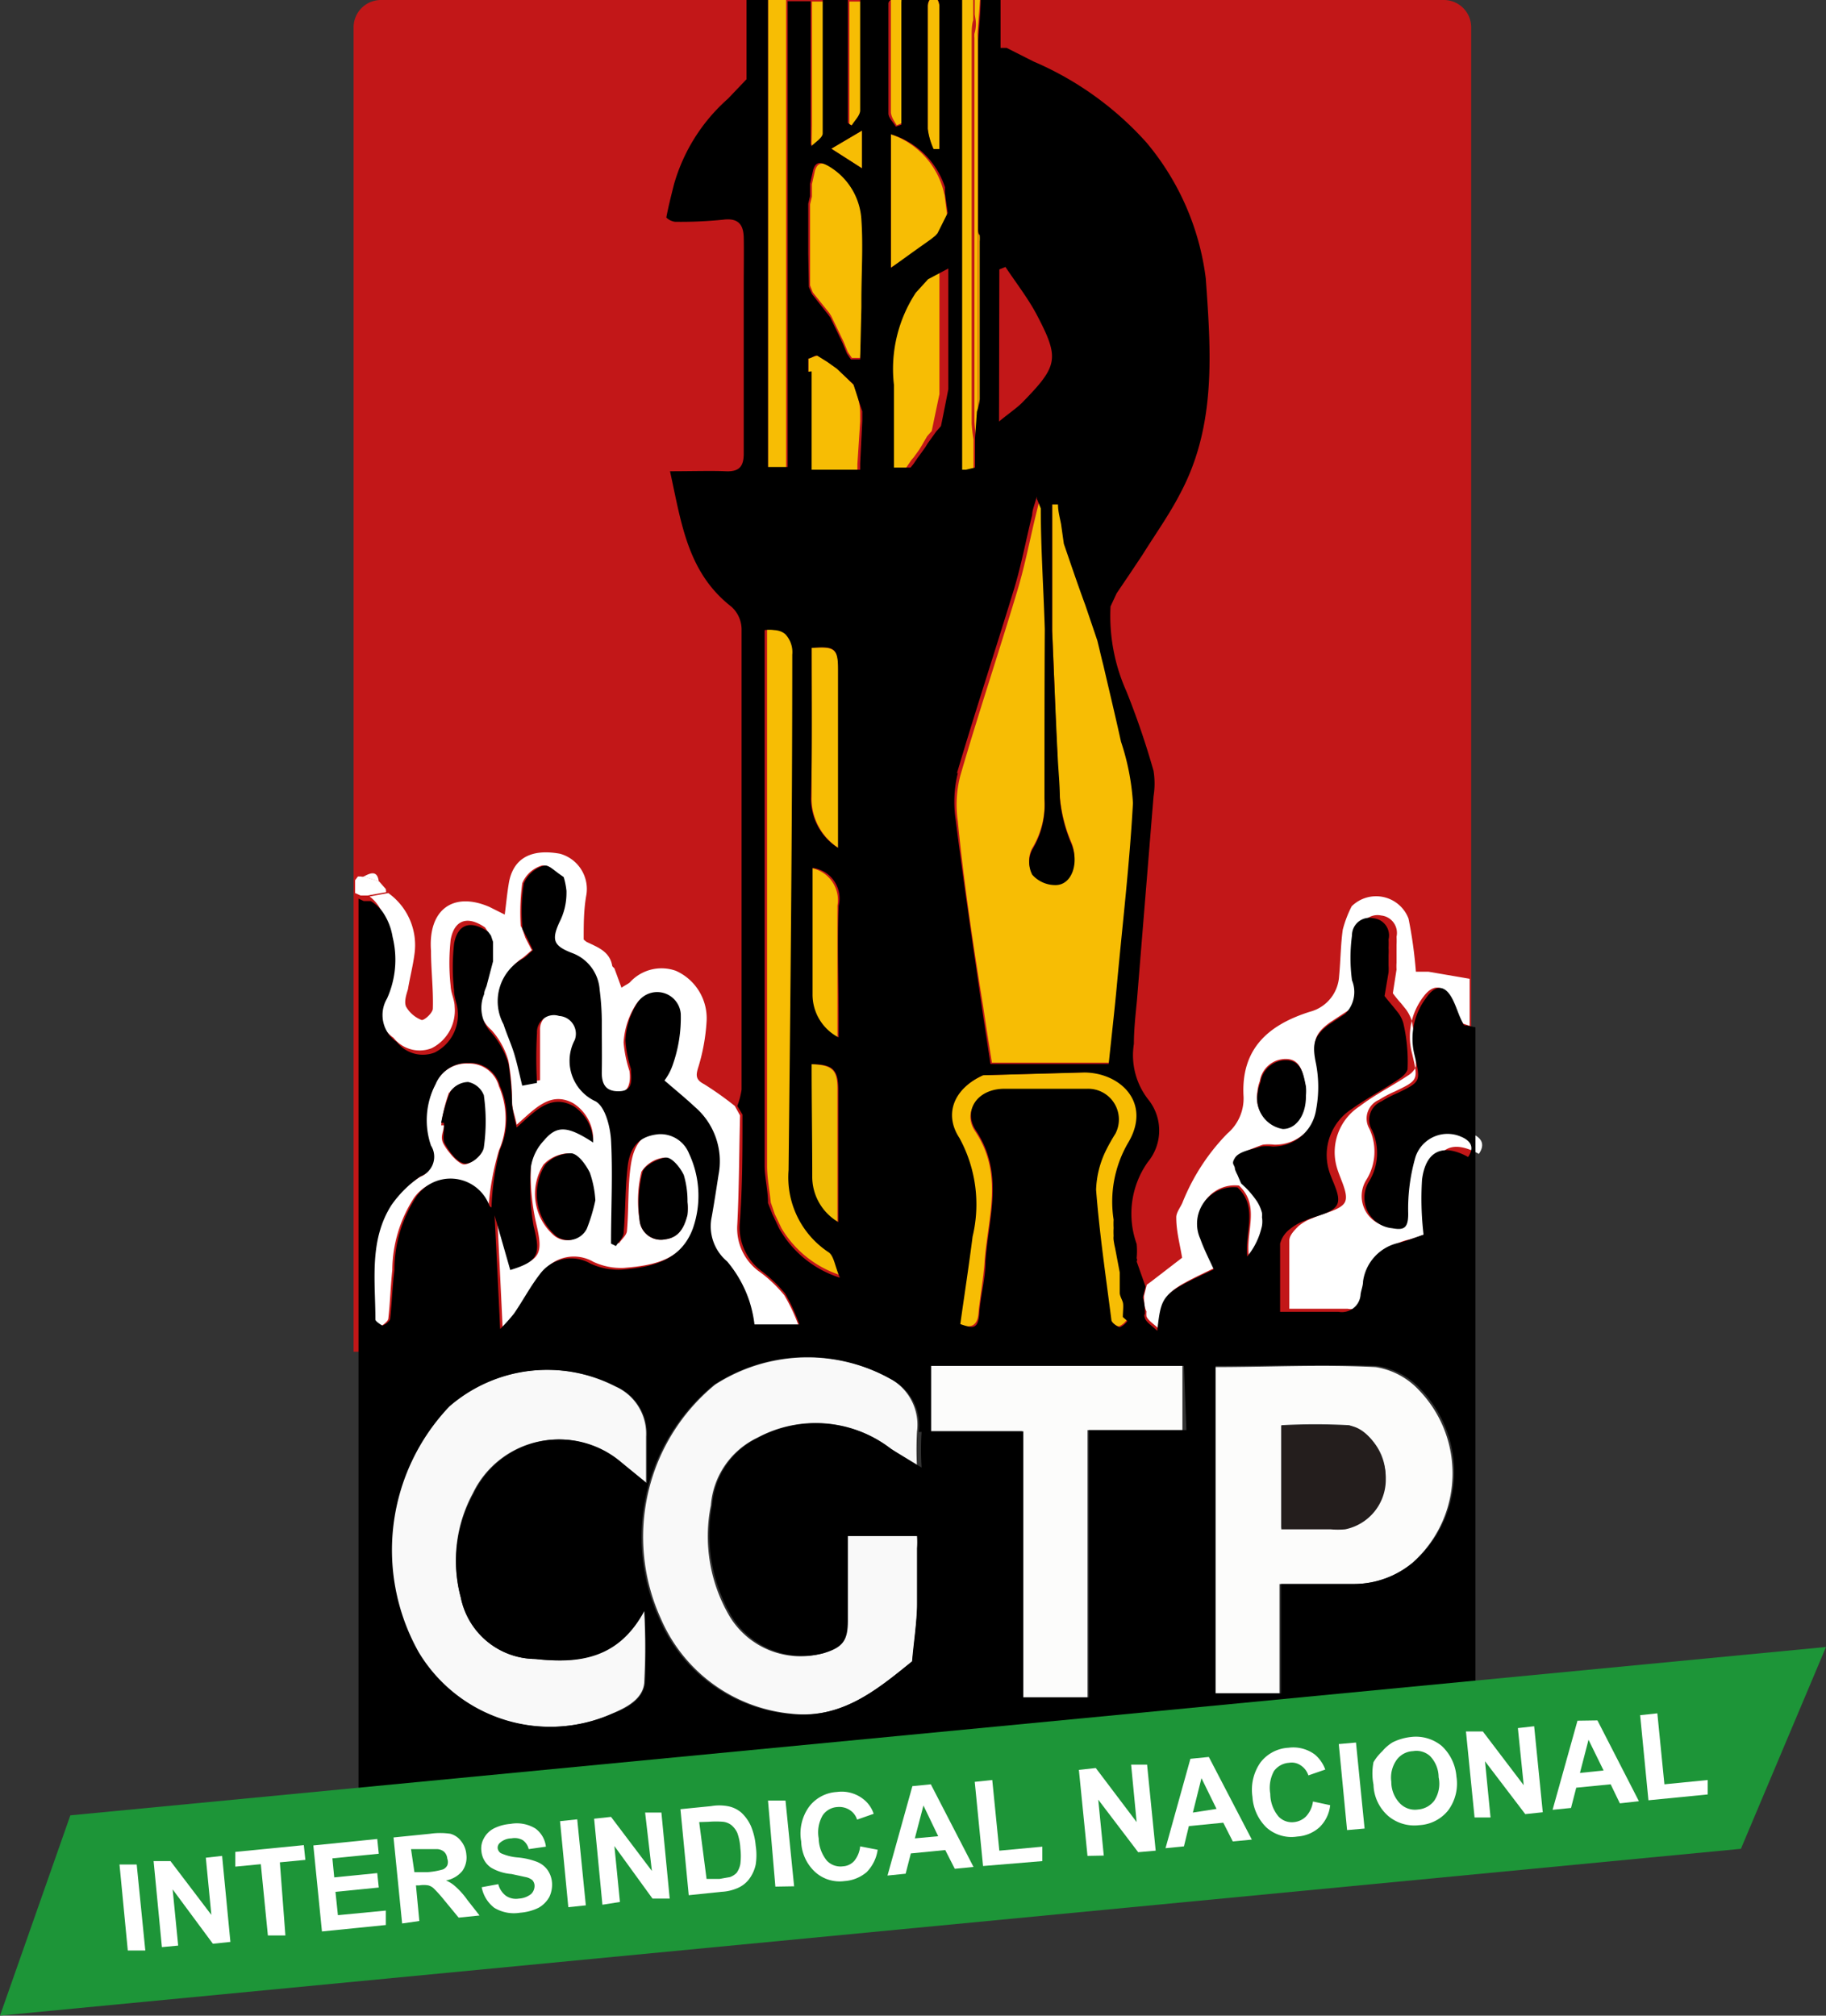 <svg xmlns="http://www.w3.org/2000/svg" viewBox="0 0 59.44 65.61"><rect x="0" y="0" width="59.44" height="65.61" fill="#333333" stroke="none"/><defs><style>.cls-1{fill:#c21718;}.cls-2{fill:none;}.cls-3{fill:#fff;}.cls-4{fill:#f9f9f9;}.cls-5{fill:#fcfcfb;}.cls-6{fill:#f7bd04;}.cls-7{fill:#f0bd06;}.cls-8{fill:#331f15;}.cls-9{fill:#241e1d;}.cls-10{fill:#1d9538;}</style></defs><title>Recurso 16</title><g id="Capa_2" data-name="Capa 2"><g id="Capa_1-2" data-name="Capa 1"><path class="cls-1" d="M47,0H12.4a.89.89,0,0,0-.89.89V44H47.89V.89A.89.89,0,0,0,47,0Z"></path><path class="cls-2" d="M14.44,37.23c.15.26.38.59.63.64s.6-.3.64-.52a6.45,6.45,0,0,0,0-1.7.7.7,0,0,0-.51-.43.72.72,0,0,0-.59.33,5.07,5.07,0,0,0-.29,1l.09,0C14.42,36.81,14.35,37.07,14.44,37.23Z"></path><path class="cls-2" d="M18.55,37.54a1.18,1.18,0,0,0-.85.37,1.79,1.79,0,0,0,.36,2.32.66.66,0,0,0,1-.23,5.66,5.66,0,0,0,.28-.93,3.35,3.35,0,0,0-.17-.9C19,37.91,18.78,37.57,18.55,37.54Z"></path><path class="cls-2" d="M16.08,30.34l-.1,0v0Z"></path><path class="cls-2" d="M21.61,40.34c.46-.06.63-.41.72-.8a2,2,0,0,0,0-.42h0a3,3,0,0,0-.16-.87c-.11-.24-.38-.57-.57-.57a1,1,0,0,0-.76.46,4,4,0,0,0-.1,1.58A.69.69,0,0,0,21.61,40.34Z"></path><path class="cls-2" d="M43.88,46.41a20.3,20.3,0,0,0-2.21,0v3.37h1.6a2.42,2.42,0,0,0,.47,0,1.65,1.65,0,0,0,1.32-1.63A1.73,1.73,0,0,0,43.88,46.41Z"></path><path class="cls-2" d="M41.83,34.51a.85.85,0,0,0-.85.72,1.37,1.37,0,0,0-.08.35,1,1,0,0,0,.82,1.17c.43,0,.75-.45.75-1.08a1.08,1.08,0,0,0,0-.31C42.38,35,42.32,34.53,41.83,34.51Z"></path><path class="cls-3" d="M13.47,39a1.35,1.35,0,0,1,2.34.22c0,.08.12.14.09.11a8.74,8.74,0,0,1,.34-1.88,2.62,2.62,0,0,0,0-2.09,1,1,0,0,0-1-.74,1.1,1.1,0,0,0-1.08.69,2.49,2.49,0,0,0-.16,2,.68.68,0,0,1-.33,1,3.58,3.58,0,0,0-1,.94c-.73,1.15-.48,2.46-.51,3.72,0,.07.17.21.22.2s.25-.15.26-.25c.06-.52.07-1,.13-1.58A4.37,4.37,0,0,1,13.47,39Zm1.15-3.42a.72.72,0,0,1,.59-.33.7.7,0,0,1,.51.43,6.45,6.45,0,0,1,0,1.7c0,.22-.46.56-.64.52s-.48-.38-.63-.64,0-.42,0-.63l-.09,0A5.07,5.07,0,0,1,14.62,35.55Z"></path><path class="cls-3" d="M12.36,29.55a2.33,2.33,0,0,1,.32.81,3,3,0,0,1-.19,2,1.07,1.07,0,0,0,.32,1.42,1.08,1.08,0,0,0,1.24.34,1.37,1.37,0,0,0,.75-1.35c0-.22-.12-.44-.13-.67a6.94,6.94,0,0,1,0-1.51c.12-.66.56-.79,1.12-.4l.08.12h0v0l0,0,0,0,.08.21v-.21l.1,0-.1,0v.21h0l0,.63h0c-.07.27-.13.54-.21.8a2.76,2.76,0,0,1-.08.27A1.18,1.18,0,0,0,16,33.53a2.53,2.53,0,0,1,.55,1,7.73,7.73,0,0,1,.12,1.36c0,.21.09.41.15.72.6-.53,1.1-1.1,1.84-.7a1.4,1.4,0,0,1,.65,1.22c-.83-.54-1.18-.57-1.6-.07a1.69,1.69,0,0,0-.43.88,7.24,7.24,0,0,0,.18,1.91c.22.94.14,1.15-.76,1.43l-.52-1.78,0,0c.06,1.2.12,2.39.18,3.7a5.74,5.74,0,0,0,.45-.5c.29-.42.53-.88.85-1.28a1.26,1.26,0,0,1,1.65-.35,2.12,2.12,0,0,0,1,.2c1-.08,1.92-.27,2.32-1.33a3.23,3.23,0,0,0-.09-2.48,1,1,0,0,0-1-.63c-.55,0-.89.35-1,1.06s-.07,1.44-.13,2.16c0,.15-.17.28-.26.42l-.16-.08c0-1.13.05-2.26,0-3.38,0-.44-.19-1.07-.5-1.25a1.45,1.45,0,0,1-.68-2,.58.58,0,0,0-.5-.78.55.55,0,0,0-.73.55c0,.52,0,1.05,0,1.63l-.49.09c-.08-.36-.15-.69-.25-1s-.24-.66-.36-1A1.58,1.58,0,0,1,17,31.19c.11-.08.21-.18.31-.26l-.21-.41L17,30.23l-.05-.09A7.08,7.08,0,0,1,17,28.75a1,1,0,0,1,.65-.58c.1,0,.22,0,.35.15l.14.1a.66.66,0,0,0,.17.12,2.36,2.36,0,0,1,.08.45s0,.09,0,.14a2.21,2.21,0,0,1-.23.95c-.28.57-.19.75.41,1a1.4,1.4,0,0,1,.9,1.2,6.71,6.71,0,0,1,.06,1q0,.83,0,1.65c0,.4.19.66.58.65s.42-.41.38-.72a3.94,3.94,0,0,1-.19-.93,2.57,2.57,0,0,1,.38-1.2.77.77,0,0,1,1.43.33,4.86,4.86,0,0,1-.26,1.62,2.1,2.1,0,0,1-.27.54c.36.32.69.58,1,.87a2.33,2.33,0,0,1,.75,2.2c-.07.45-.13.91-.21,1.36a1.46,1.46,0,0,0,.49,1.46,3.57,3.57,0,0,1,.71,1.25,3.45,3.45,0,0,1,.18.8H26a5.87,5.87,0,0,0-.47-1,4.39,4.39,0,0,0-.76-.73A1.74,1.74,0,0,1,24,39.86c.06-1.18.06-2.37.09-3.55L23.92,36a10.59,10.59,0,0,0-1-.71c-.29-.15-.27-.3-.18-.58A6.35,6.35,0,0,0,23,33.26,1.69,1.69,0,0,0,22,31.6a1.39,1.39,0,0,0-1.5.38c-.06.05-.15.09-.27.17L20,31.52l-1-.94h0l-.06-.09.06.09c0-.47,0-.94.08-1.41a1.19,1.19,0,0,0-.85-1.38c-.93-.17-1.51.14-1.66.92-.06.34-.09.68-.14,1.06l-.5-.25h0c-1.18-.51-2,.09-1.9,1.43,0,.62.08,1.26.06,1.88,0,.14-.29.4-.37.37a1,1,0,0,1-.5-.43c-.07-.15,0-.38.06-.57.06-.37.16-.75.21-1.13a2.08,2.08,0,0,0-.85-2l-.61.11h0A1.27,1.27,0,0,1,12.36,29.55Zm8.52,8.59a1,1,0,0,1,.76-.46c.19,0,.46.33.57.57a3,3,0,0,1,.16.87h0a2,2,0,0,1,0,.42c-.09.39-.26.74-.72.8a.69.69,0,0,1-.83-.62A4,4,0,0,1,20.88,38.14ZM19.05,40a.66.66,0,0,1-1,.23,1.79,1.79,0,0,1-.36-2.32,1.18,1.18,0,0,1,.85-.37c.23,0,.47.37.61.63a3.35,3.35,0,0,1,.17.9A5.66,5.66,0,0,1,19.05,40Z"></path><path class="cls-3" d="M12.56,28.94l-.22-.25h0l-.49-.16a.17.17,0,0,1-.1,0h0l-.1,0-.09.12,0,.42.18.08h0l.22,0h0l.61-.11Z"></path><path class="cls-3" d="M18.94,30.58l1,.94C19.89,30.91,19.35,30.81,18.94,30.58Z"></path><path class="cls-3" d="M11.84,28.53l.49.16C12.28,28.28,12,28.45,11.84,28.53Z"></path><path class="cls-4" d="M29,44.89a5.56,5.56,0,0,0-5.72.18,6.41,6.41,0,0,0-1.77,7.61,5.15,5.15,0,0,0,4.24,3.1c1.64.19,2.79-.77,3.95-1.71.06-.63.14-1.25.17-1.88s0-1.2,0-1.8c0-.14,0-.27,0-.4H27.55v2.77c0,.65-.16.87-.79,1.06a2.7,2.7,0,0,1-3-1.19A5.14,5.14,0,0,1,23.14,49a2.66,2.66,0,0,1,1.51-2.2,4,4,0,0,1,4.34.35l.86.61a10.91,10.91,0,0,1,0-1.16A1.71,1.71,0,0,0,29,44.89Z"></path><path class="cls-5" d="M44.78,44.5c-1.74-.09-3.49,0-5.26,0V55.12h2.13V51.56h2.44a3,3,0,0,0,1.9-.7,3.9,3.9,0,0,0,.19-5.62A2.44,2.44,0,0,0,44.78,44.5Zm-1,5.23a2.42,2.42,0,0,1-.47,0h-1.6V46.39a20.3,20.3,0,0,1,2.21,0,1.73,1.73,0,0,1,1.18,1.69A1.65,1.65,0,0,1,43.74,49.73Z"></path><path class="cls-4" d="M17.4,54A2.5,2.5,0,0,1,15,52a4.6,4.6,0,0,1,.39-3.39,3.09,3.09,0,0,1,4.81-1l.83.67c0-.58,0-1,0-1.52a1.68,1.68,0,0,0-1-1.63,4.88,4.88,0,0,0-5.43.65,6.77,6.77,0,0,0-1,8,5,5,0,0,0,6.32,2c.47-.2,1-.47,1.05-1a22.68,22.68,0,0,0,0-2.36C20.09,54,18.8,54.15,17.4,54Z"></path><path class="cls-5" d="M30.26,46.59h3v8.66H35.4v-8.7h3.09V44.46H30.26Z"></path><path class="cls-3" d="M46.5,31.63l-.41,0a14.16,14.16,0,0,0-.24-1.73A1.13,1.13,0,0,0,44,29.5a3.71,3.71,0,0,0-.29.76c-.07.5-.07,1-.12,1.52a1.27,1.27,0,0,1-.94,1.15c-1.34.42-2.26,1.19-2.17,2.76a1.5,1.5,0,0,1-.53,1.21,6.82,6.82,0,0,0-1.46,2.25c-.07.16-.21.33-.2.49,0,.44.12.87.19,1.3l-1,.77-.15.11h0v0l-.09.36c0,.17,0,.35.08.51a.75.75,0,0,0,0,.16c.06.14.22.23.41.41.14-1.19.14-1.19,1.83-2-.14-.33-.32-.66-.43-1a1.18,1.18,0,0,1,1.2-1.67c.69.64.23,1.47.32,2.25a2.27,2.27,0,0,0,.49-1,1.34,1.34,0,0,0,0-.28l0-.14a1.27,1.27,0,0,0-.18-.4,2.51,2.51,0,0,0-.35-.42h0l-.15-.14a2.93,2.93,0,0,0-.12-.28l-.08-.18c-.06-.16-.1-.29,0-.37s.55-.27.85-.37a1.53,1.53,0,0,1,.37,0,1.42,1.42,0,0,0,1.43-1.19,4.2,4.2,0,0,0-.05-1.5c-.13-.62-.1-.9.42-1.28l.53-.35a1,1,0,0,0,.46-1.12,5.1,5.1,0,0,1,0-1.46.57.57,0,0,1,.69-.56.57.57,0,0,1,.5.69,2.51,2.51,0,0,1,0,.27c0,.08,0,.16,0,.24l0,.06c0,.07,0,.14,0,.2l0,.08a1.74,1.74,0,0,0,0,.22h0l-.12.77h0a3.65,3.65,0,0,0,.26.32l.17.21a1.29,1.29,0,0,1,.18.35,6.44,6.44,0,0,1,.14,1.47c0,.11-.14.26-.26.33-.51.34-1.07.62-1.57,1a1.78,1.78,0,0,0-.74,2c.11.38.39.86.26,1.12s-.69.35-1.05.52a1.48,1.48,0,0,0-.46.26c-.13.13-.3.3-.3.47,0,.73,0,1.46,0,2.22.67,0,1.29,0,1.9,0a.6.6,0,0,0,.72-.57c0-.14.06-.28.08-.42a1.5,1.5,0,0,1,1.19-1.26c.3-.08.59-.2.78-.26a11,11,0,0,1,0-1.79c.13-1,.68-1.19,1.5-.74.22-.32.08-.53-.23-.66A1.09,1.09,0,0,0,46,37.6a6.38,6.38,0,0,0-.25,1.86c0,.43-.14.54-.52.47a1,1,0,0,1-.75-1.53,1.74,1.74,0,0,0,.09-1.67.66.66,0,0,1,.32-.93,3.56,3.56,0,0,1,.51-.27c.77-.37.77-.37.57-1.22a2.14,2.14,0,0,1,.36-1.86c.3-.41.62-.4.86,0,.14.26.21.55.34.8,0,0,.07.06.13.08l.18.06h0V31.86Zm-4,4c0,.63-.32,1.09-.75,1.08a1,1,0,0,1-.82-1.17,1.37,1.37,0,0,1,.08-.35.85.85,0,0,1,.85-.72c.49,0,.55.47.63.85A1.08,1.08,0,0,1,42.47,35.67Z"></path><path class="cls-6" d="M27.06,40.74a2.94,2.94,0,0,1-1.3-2.67c.06-5.59.09-11.19.12-16.78a.81.81,0,0,0-.23-.67.57.57,0,0,0-.13-.08h0a.85.85,0,0,0-.24-.05,1.13,1.13,0,0,0-.31,0l0,2v3.61c0,1.41,0,2.82,0,4.24v1.16l0,3.19v1.37c0,.63,0,1.26,0,1.89,0,.39.08.79.12,1.19l.13.38.22.46a3.48,3.48,0,0,0,2.06,1.57C27.28,41.21,27.24,40.86,27.06,40.74Z"></path><path class="cls-6" d="M27.29,27.6V21.79c0-.66-.13-.76-.87-.7,0,1.61,0,3.23,0,4.85A1.92,1.92,0,0,0,27.29,27.6Z"></path><path class="cls-6" d="M27.26,33.77c0-.25,0-.42,0-.58,0-1.24,0-2.48,0-3.71a1.06,1.06,0,0,0-.89-1.23c0,1.4,0,2.76,0,4.11A1.59,1.59,0,0,0,27.26,33.77Z"></path><path class="cls-7" d="M27.26,39.78c0-.22,0-.35,0-.48,0-1.29,0-2.57,0-3.86,0-.62-.17-.78-.87-.8,0,1.22,0,2.43,0,3.64A1.75,1.75,0,0,0,27.26,39.78Z"></path><path class="cls-6" d="M32,32.73c.09.62.19,1.24.29,1.86h3.84c.09-.86.19-1.73.27-2.6.19-2,.41-3.92.52-5.89a7.77,7.77,0,0,0-.38-2c-.19-.82-.39-1.65-.58-2.47-.07-.27-.13-.54-.2-.82h0l-.39-1.15c-.23-.68-.47-1.36-.7-2L34.54,17c0-.21-.07-.42-.1-.64h-.19l0,1.27h0V18c0,.83,0,1.66,0,2.5.06,1.36.1,2.72.17,4.08,0,.45,0,.9.08,1.35a4.87,4.87,0,0,0,.38,1.5c.24.6,0,1.34-.52,1.33a1,1,0,0,1-.76-.34.86.86,0,0,1,0-.81A2.81,2.81,0,0,0,34,26l.12-5.44c0-1.31-.09-2.62-.14-3.93l-.13-.32,0-.07c-.07.27-.11.44-.15.6-.19.8-.35,1.62-.59,2.41-.6,2-1.27,4-1.85,6a3.73,3.73,0,0,0-.08,1.49C31.37,28.68,31.67,30.7,32,32.73Z"></path><path class="cls-6" d="M25,14.64v.64h.59v-.53c0-2,0-4,0-6l0-8V0H25V.67c0,.18,0,.35,0,.53Z"></path><path class="cls-6" d="M28.09,7.17A2.16,2.16,0,0,0,27,5.41c-.21-.12-.38-.14-.47.14h0l-.1.45,0,.4-.06.25V9.29h0l.09.23v0l.53.66h0l.07.11.4.83.14.34h0l.13.19H28l.1-1.7V9.8h0C28.12,8.92,28.15,8,28.09,7.17Z"></path><path class="cls-6" d="M29.62,9.61h0a4.46,4.46,0,0,0-.71,3c0,.43,0,.86,0,1.29,0,.22,0,.43,0,.65v.65h0l0,.1.53,0h0l.08-.11.15-.22.07-.08.18-.25v0l0,0v0h0l.08-.13.18-.31.15-.17h0l.07-.34.18-.86V8.82L30,9.17C29.89,9.31,29.76,9.46,29.62,9.61Z"></path><path class="cls-6" d="M30.83,7l0,0-.08-.64-.05-.2h0A2.66,2.66,0,0,0,29,4.37V8.71h0l.83-.51.48-.34.15-.12.08-.08h0L30.85,7h0A.05.05,0,0,1,30.83,7Z"></path><path class="cls-6" d="M27.8,12.54h0L27.25,12l-.31-.22-.32-.2c-.07,0-.2.06-.3.09v.43h0l0,2.87,0,.33,1.59,0,0-.2.09-1.38v-.29C28,13.13,27.9,12.84,27.8,12.54Z"></path><path class="cls-6" d="M26.42,4.7a.08.08,0,0,1,0,.08c.13-.15.38-.29.38-.44,0-1.43,0-2.86,0-4.29a.09.09,0,0,0,0,0h-.37a.06.06,0,0,1,0,0c0,.49,0,1,0,1.48,0,.85,0,1.7,0,2.54Z"></path><path class="cls-6" d="M31.83,13.39V1.31L31.77.66c0,.14,0,.28-.05.43a.61.61,0,0,0,0,.14v12.5a4.6,4.6,0,0,0,.06.52Z"></path><path class="cls-6" d="M27.78,4.09c.1-.17.28-.33.29-.5,0-1.18,0-2.36,0-3.54a.43.43,0,0,1,0,0h-.42a.06.06,0,0,0,0,0c0,1.32,0,2.64,0,4Z"></path><path class="cls-6" d="M29.19,4.08,29.37,4c0-1.32,0-2.64,0-3.95a.15.15,0,0,0,0-.07H29a.14.14,0,0,0,0,.07c0,1.19,0,2.39,0,3.58C29,3.8,29.11,3.94,29.19,4.08Z"></path><path class="cls-6" d="M30.38,4.88l.2,0c0-1.55,0-3.1,0-4.66A.45.45,0,0,0,30.52,0h-.26a.47.47,0,0,0-.06.2c0,1.34,0,2.68,0,4A2.35,2.35,0,0,0,30.38,4.88Z"></path><path class="cls-6" d="M28.06,4.25l-1,.59,1,.64Z"></path><path class="cls-6" d="M36.76,42.38l-.09-.31-.05-.15h0l0-.31,0-.2h0c0-.27-.1-.53-.15-.79,0-.09,0-.18-.05-.27s0-.09,0-.13a2.34,2.34,0,0,1,0-.26l0-.27a3.8,3.8,0,0,1,.45-2.48c.8-1.33-.23-2.34-1.43-2.31L32,35c-.93.42-1.32,1.24-.8,2.06a4.45,4.45,0,0,1,.44,3.21c-.13,1-.27,1.9-.41,2.85.41.14.59,0,.62-.37s.16-1.12.2-1.68c.1-1.43.63-2.85-.31-4.25-.43-.64.12-1.34.93-1.36s1.8,0,2.7,0a1,1,0,0,1,.91,1.46,6,6,0,0,0-.31.55,3.3,3.3,0,0,0-.32,1.23c.12,1.42.32,2.84.51,4.25,0,.09.2.24.27.22a.56.56,0,0,0,.24-.2l.08-.08h0C36.77,42.7,36.77,42.54,36.76,42.38Z"></path><path class="cls-6" d="M31.27,4.07c0,1.2,0,2.4,0,3.6v7.66l.12,0,.3-.07,0,0,0-.13v-.83a4.6,4.6,0,0,1-.06-.52V1.23c0-.05,0-.1,0-.14s0-.29.05-.43V.47l0-.47H31.3Z"></path><path class="cls-6" d="M31.91,7.86a1.2,1.2,0,0,0,0-.2l-.06-.2v5.93a1.79,1.79,0,0,0,.09-.4Z"></path><path class="cls-6" d="M31.76.66l.06.65c0-.44.06-.87.08-1.31h-.17l0,.47Z"></path><path class="cls-2" d="M26.31,9.29l.1.23v0l.52.66h0l.08.11.4.83.14.34h0l.13.19H28l.11-1.7V9.8h0l.1-.16-.1.16c0-.87,0-1.75,0-2.62A2.16,2.16,0,0,0,27,5.41c-.22-.12-.39-.14-.47.14h0l-.1.45,0,.4-.06.25c0,.54,0,1.08,0,1.62v1Z"></path><path class="cls-2" d="M29.8,8.21h0l.48-.34.15-.12.07-.08h0L30.85,7h0a.05.05,0,0,1,0,0l0,0-.09-.64,0-.2a.29.29,0,0,1,0-.09.29.29,0,0,0,0,.09A2.66,2.66,0,0,0,29,4.37V8.71h0Z"></path><path class="cls-2" d="M26.35,15l0,.33,1.58,0,0-.2.09-1.38v-.29c-.1-.29-.19-.58-.29-.88h0L27.25,12l-.31-.22-.32-.2c-.07,0-.2.06-.3.09v.43h0l0,2.87Z"></path><path class="cls-2" d="M27.26,39.78c0-.22,0-.35,0-.48,0-1.29,0-2.57,0-3.86,0-.62-.18-.78-.87-.8,0,1.22,0,2.43,0,3.64A1.71,1.71,0,0,0,27.26,39.78Z"></path><path class="cls-2" d="M26.42,28.25c0,1.4,0,2.76,0,4.11a1.57,1.57,0,0,0,.85,1.41c0-.25,0-.42,0-.58,0-1.24,0-2.48,0-3.71A1,1,0,0,0,26.42,28.25Z"></path><path class="cls-2" d="M27.29,27.6c0-2,0-3.91,0-5.81,0-.66-.12-.76-.86-.7,0,1.61,0,3.23,0,4.85A1.89,1.89,0,0,0,27.29,27.6Z"></path><path class="cls-2" d="M31.66,40.26c-.12,1-.26,1.9-.4,2.85.41.14.59,0,.62-.37s.16-1.12.2-1.68c.1-1.43.62-2.85-.31-4.25-.43-.64.12-1.34.93-1.36s1.8,0,2.7,0a1,1,0,0,1,.91,1.46,6,6,0,0,0-.31.55,3.12,3.12,0,0,0-.32,1.23c.11,1.42.32,2.84.5,4.25,0,.09.21.24.28.22a.63.63,0,0,0,.24-.2l.08-.08h0c0-.16,0-.32,0-.48s-.06-.21-.1-.31l0-.15,0-.31,0-.2h0l-.15-.79a2.56,2.56,0,0,1-.05-.27.59.59,0,0,1,0-.13,2.34,2.34,0,0,1,0-.26,2.51,2.51,0,0,1,0-.27,3.81,3.81,0,0,1,.46-2.48c.8-1.33-.23-2.34-1.43-2.31L32,35c-.93.42-1.32,1.24-.79,2.06A4.5,4.5,0,0,1,31.66,40.26Z"></path><path class="cls-2" d="M27.87,15.52v0l-.08,0Z"></path><polygon class="cls-2" points="21.96 5.98 21.96 5.98 21.96 5.98 21.96 5.98"></polygon><path class="cls-2" d="M26.4,4.06h0l-.15.13Z"></path><path class="cls-2" d="M24,4h0a.12.12,0,0,0,0-.07A.12.12,0,0,1,24,4Z"></path><path class="cls-2" d="M33.77,10.2c-.29-.53-.67-1-1-1.52l-.2.08v5c.34-.28.57-.43.76-.62C34.49,11.89,34.54,11.66,33.77,10.2Z"></path><path class="cls-2" d="M32,32.73c.09.62.19,1.24.28,1.86h3.85c.09-.86.19-1.73.27-2.6.18-2,.41-3.92.52-5.89a7.79,7.79,0,0,0-.39-2c-.18-.82-.38-1.65-.57-2.47-.07-.27-.13-.54-.2-.82h0l-.39-1.15c-.24-.68-.47-1.36-.7-2L34.54,17c0-.21-.07-.42-.1-.64h-.19c0,.42,0,.85,0,1.27V18c0,.83,0,1.66,0,2.5h0c.06,1.36.11,2.72.18,4.08,0,.45,0,.9.07,1.35a4.87,4.87,0,0,0,.38,1.5c.25.6,0,1.34-.52,1.33a1,1,0,0,1-.76-.34.89.89,0,0,1,0-.81A2.81,2.81,0,0,0,34,26c0-1.82.08-3.63.11-5.44,0-1.31-.09-2.62-.13-3.93l-.13-.32,0-.07c-.07.27-.11.44-.15.6-.2.8-.35,1.62-.59,2.41-.61,2-1.27,4-1.86,6a3.92,3.92,0,0,0-.07,1.49C31.37,28.68,31.67,30.7,32,32.73Z"></path><path class="cls-2" d="M28.06,4.25l-1,.59,1,.64Z"></path><path class="cls-2" d="M44.82,44.5c-1.74-.09-3.48,0-5.25,0V55.12H41.7V51.56h2.44a3,3,0,0,0,1.9-.7,3.9,3.9,0,0,0,.19-5.62A2.46,2.46,0,0,0,44.82,44.5Zm-1,5.23a2.58,2.58,0,0,1-.48,0h-1.6V46.39a20.48,20.48,0,0,1,2.22,0c.63.07,1.2,1,1.18,1.69A1.65,1.65,0,0,1,43.79,49.73Z"></path><path class="cls-2" d="M27.06,40.74a2.92,2.92,0,0,1-1.3-2.67c.06-5.59.08-11.19.12-16.78a.85.85,0,0,0-.23-.67.57.57,0,0,0-.13-.08h0a.71.71,0,0,0-.23-.05,1.1,1.1,0,0,0-.31,0c0,.67,0,1.34,0,2v3.61c0,1.41,0,2.82,0,4.24v1.16c0,1.06,0,2.13,0,3.19v.75h0c0,.21,0,.42,0,.62,0,.63,0,1.26,0,1.89,0,.39.07.79.11,1.19l.14.38.22.46a3.48,3.48,0,0,0,2.06,1.57C27.27,41.21,27.24,40.86,27.06,40.74Z"></path><path class="cls-2" d="M29,44.89a5.54,5.54,0,0,0-5.71.18,6.4,6.4,0,0,0-1.77,7.61,5.14,5.14,0,0,0,4.23,3.1c1.65.19,2.8-.77,4-1.71.05-.63.13-1.25.16-1.88s0-1.2,0-1.8a2.58,2.58,0,0,0,0-.4H27.59v2.77c0,.65-.16.87-.78,1.06a2.72,2.72,0,0,1-3-1.19A5.25,5.25,0,0,1,23.18,49a2.66,2.66,0,0,1,1.51-2.2,4,4,0,0,1,4.34.35l.87.61a8.77,8.77,0,0,1,0-1.16A1.7,1.7,0,0,0,29,44.89Z"></path><path class="cls-2" d="M30.3,46.59h3v8.66h2.14v-8.7h3.08V44.46H30.3Z"></path><path class="cls-2" d="M17.44,54A2.49,2.49,0,0,1,15,52a4.55,4.55,0,0,1,.38-3.39,3.1,3.1,0,0,1,4.82-1l.82.67c0-.58,0-1,0-1.52a1.69,1.69,0,0,0-1-1.63,4.88,4.88,0,0,0-5.43.65,6.78,6.78,0,0,0-1,8,5,5,0,0,0,6.31,2c.48-.2,1-.47,1.06-1a22.68,22.68,0,0,0,0-2.36C20.14,54,18.85,54.15,17.44,54Z"></path><path class="cls-2" d="M30.44,14h0l.07-.34.17-.86V8.82L30,9.17l-.4.44h0a4.52,4.52,0,0,0-.71,3c0,.43,0,.86,0,1.29,0,.22,0,.43,0,.65s0,.43,0,.65h0l0,.1.54,0h0l.09-.11.15-.22.06-.08.18-.25v0l0,0,0,0,0,0v0h0l.08-.13.18-.31.15-.17Z"></path><path class="cls-2" d="M13.52,39a1.35,1.35,0,0,1,2.34.22c0,.08.12.14.09.11a8.74,8.74,0,0,1,.34-1.88,2.58,2.58,0,0,0,0-2.09,1,1,0,0,0-1-.74,1.12,1.12,0,0,0-1.09.69,2.53,2.53,0,0,0-.15,2,.68.68,0,0,1-.34,1,3.69,3.69,0,0,0-.95.94c-.73,1.15-.49,2.46-.52,3.72,0,.07.18.21.23.2s.24-.15.25-.25c.06-.52.07-1,.14-1.58A4.37,4.37,0,0,1,13.52,39Zm1.15-3.42a.72.72,0,0,1,.59-.33.7.7,0,0,1,.51.43,6.05,6.05,0,0,1,0,1.7c0,.22-.46.56-.64.52s-.48-.38-.63-.64,0-.42,0-.63l-.09,0A5.07,5.07,0,0,1,14.67,35.55Z"></path><path class="cls-6" d="M29.62,9.61h0Z"></path><path class="cls-8" d="M30,14.61v0s0,0,0,0l0,0Z"></path><path class="cls-9" d="M43.93,46.41a20.48,20.48,0,0,0-2.22,0v3.37h1.6a2.58,2.58,0,0,0,.48,0,1.65,1.65,0,0,0,1.32-1.63C45.13,47.39,44.56,46.48,43.93,46.41Z"></path><path d="M18.6,37.54a1.16,1.16,0,0,0-.85.37,1.8,1.8,0,0,0,.35,2.32.67.67,0,0,0,1-.23,5.66,5.66,0,0,0,.28-.93,3.32,3.32,0,0,0-.18-.9C19.07,37.91,18.83,37.57,18.6,37.54Z"></path><path d="M22.26,38.25c-.11-.24-.38-.57-.57-.57s-.71.24-.77.46a4.2,4.2,0,0,0-.1,1.58.7.7,0,0,0,.84.62c.46-.06.62-.41.72-.8a2,2,0,0,0,0-.42h0A3,3,0,0,0,22.26,38.25Z"></path><path d="M41.76,36.75c.43,0,.76-.45.75-1.08a1.61,1.61,0,0,0,0-.31c-.08-.38-.14-.83-.63-.85a.84.84,0,0,0-.85.72,1.39,1.39,0,0,0-.09.35A1,1,0,0,0,41.76,36.75Z"></path><path d="M14.48,37.23c.15.26.38.59.63.64s.61-.3.64-.52a6.05,6.05,0,0,0,0-1.7.7.7,0,0,0-.51-.43.72.72,0,0,0-.59.33,5.07,5.07,0,0,0-.29,1l.09,0C14.47,36.81,14.39,37.07,14.48,37.23Z"></path><path d="M47.75,33.38c-.06,0-.11,0-.13-.08-.14-.25-.21-.54-.35-.8-.24-.45-.55-.46-.86,0a2.2,2.2,0,0,0-.36,1.86c.2.85.2.85-.56,1.22a3.67,3.67,0,0,0-.52.27.65.65,0,0,0-.31.93,1.77,1.77,0,0,1-.09,1.67,1,1,0,0,0,.75,1.53c.38.07.52,0,.52-.47a6.05,6.05,0,0,1,.24-1.86A1.1,1.1,0,0,1,47.56,37c.31.13.45.34.23.66-.82-.45-1.38-.21-1.5.74a10,10,0,0,0,.05,1.79c-.19.06-.48.18-.78.26a1.49,1.49,0,0,0-1.19,1.26c0,.14-.06.28-.08.42a.61.61,0,0,1-.72.57c-.62,0-1.24,0-1.9,0,0-.76,0-1.49,0-2.22A.87.87,0,0,1,42,40a1.61,1.61,0,0,1,.46-.26c.37-.17.91-.24,1.06-.52s-.15-.74-.26-1.12a1.78,1.78,0,0,1,.74-2c.5-.36,1.05-.64,1.57-1,.11-.07.26-.22.25-.33a5.48,5.48,0,0,0-.14-1.47,1.06,1.06,0,0,0-.18-.35l-.17-.21c-.09-.11-.18-.21-.26-.32h0l.13-.77h0a1.74,1.74,0,0,0,0-.22l0-.08c0-.06,0-.13,0-.2v-.06a2,2,0,0,0,0-.24,2.51,2.51,0,0,0,0-.27.56.56,0,0,0-.49-.69.57.57,0,0,0-.7.56,5.49,5.49,0,0,0,0,1.46A1,1,0,0,1,43.79,33l-.53.35c-.51.38-.55.66-.42,1.28a4,4,0,0,1,0,1.5,1.41,1.41,0,0,1-1.42,1.19,1.51,1.51,0,0,0-.37,0c-.3.1-.71.15-.85.37s0,.21,0,.37a1.42,1.42,0,0,0,.08.18l.12.28.15.14h0a3.11,3.11,0,0,1,.35.42,1.27,1.27,0,0,1,.18.4.78.78,0,0,1,0,.14.89.89,0,0,1,0,.28,2.35,2.35,0,0,1-.48,1c-.09-.78.37-1.61-.32-2.25a1.19,1.19,0,0,0-1.21,1.67c.12.34.29.67.44,1-1.7.8-1.7.8-1.84,2-.18-.18-.35-.27-.4-.41s0-.1,0-.16,0-.34-.07-.51l.09-.36v0h0L37,41.06a.09.09,0,0,0,0-.1,2.42,2.42,0,0,0,0-.47,2.91,2.91,0,0,1,.36-2.66,1.61,1.61,0,0,0,.05-2,2.34,2.34,0,0,1-.5-1.85c0-.48.06-1,.1-1.42l.54-6.64a2.62,2.62,0,0,0,0-.83,26.13,26.13,0,0,0-.88-2.58,6,6,0,0,1-.52-2.77h0l.2-.43h0l.42-.62h0l.42-.63c.41-.66.87-1.3,1.23-2,1.18-2.21,1-4.61.83-7a8.51,8.51,0,0,0-1.93-4.42A10.47,10.47,0,0,0,33.64,2l-.87-.44h-.2c0-.28,0-.56,0-.84V0h-.65c0,.44-.05.87-.08,1.31V7.46c0,.07,0,.13.05.2a1.18,1.18,0,0,1,0,.2V13a1.79,1.79,0,0,1-.09.4l-.06.86v.83l0,.13,0,0-.3.07-.12,0V7.67l0-3.6,0-4.07h-.79a.45.45,0,0,1,.05.19c0,1.56,0,3.11,0,4.66l-.19,0a2.35,2.35,0,0,1-.19-.66c0-1.34,0-2.68,0-4a.36.36,0,0,1,.06-.2h-.92a.14.14,0,0,1,0,.07c0,1.31,0,2.63,0,4l-.18.06c-.08-.14-.24-.28-.24-.43,0-1.19,0-2.39,0-3.58A.14.14,0,0,1,29,0H28a.17.17,0,0,1,0,.05c0,1.18,0,2.36,0,3.54,0,.17-.18.33-.28.5L27.6,4c0-1.32,0-2.64,0-4V0h-.82a.09.09,0,0,1,0,.05c0,1.43,0,2.86,0,4.29,0,.15-.25.29-.39.44a.05.05,0,0,0,0-.08V4.06h0l-.15.13.15-.13c0-.84,0-1.69,0-2.54,0-.49,0-1,0-1.48a.06.06,0,0,1,0,0h-.75V.67c0,2.68,0,5.36,0,8q0,3,0,6v.53H25v-.64Q25,7.92,25,1.2c0-.18,0-.35,0-.53V0H24.3c0,.86,0,1.72,0,2.58L23.9,3l0,.18a1.16,1.16,0,0,0,0-.18l0,0-.2.21A5.86,5.86,0,0,0,21.94,6c-.09.36-.18.71-.25,1.08a.49.49,0,0,0,.29.14,13.75,13.75,0,0,0,1.57-.07c.49-.06.65.17.66.58s0,1,0,1.54c0,1.83,0,3.67,0,5.5,0,.45-.18.59-.6.57s-1.15,0-1.8,0c.37,1.67.56,3.29,2,4.41a1,1,0,0,1,.33.72q0,7.5,0,15A2.57,2.57,0,0,1,24,36h0l.17.28c0,1.18,0,2.37-.09,3.55a1.77,1.77,0,0,0,.72,1.55,4.39,4.39,0,0,1,.76.73,5.9,5.9,0,0,1,.46,1H24.56a4.06,4.06,0,0,0-.18-.8,3.92,3.92,0,0,0-.71-1.25,1.49,1.49,0,0,1-.5-1.46c.08-.45.15-.91.22-1.36a2.33,2.33,0,0,0-.76-2.2c-.31-.29-.63-.55-1-.87a1.85,1.85,0,0,0,.28-.54A4.6,4.6,0,0,0,22.16,33a.77.77,0,0,0-1.43-.33,2.46,2.46,0,0,0-.37,1.2,3.92,3.92,0,0,0,.18.93c0,.31.1.7-.37.72s-.59-.25-.58-.65,0-1.1,0-1.65a8.4,8.4,0,0,0-.07-1,1.37,1.37,0,0,0-.9-1.2c-.59-.23-.68-.41-.41-1a2.08,2.08,0,0,0,.23-.95V29a2.39,2.39,0,0,0-.09-.45l-.17-.12-.13-.1c-.13-.1-.26-.18-.35-.15a1,1,0,0,0-.65.58A5.82,5.82,0,0,0,17,30.14l0,.09.15.29.2.41c-.1.08-.19.18-.3.26a1.58,1.58,0,0,0-.66,2.15c.11.34.26.66.36,1s.16.64.25,1l.48-.09a14.59,14.59,0,0,1,0-1.63.55.55,0,0,1,.72-.55.58.58,0,0,1,.51.78,1.45,1.45,0,0,0,.68,2c.31.18.47.81.5,1.25.06,1.12,0,2.25,0,3.38l.16.08c.09-.14.24-.27.25-.42.06-.72.05-1.45.13-2.16s.43-1,1-1.06a1,1,0,0,1,1,.63A3.23,3.23,0,0,1,22.55,40c-.4,1.06-1.36,1.25-2.33,1.33a2.18,2.18,0,0,1-1-.2,1.26,1.26,0,0,0-1.65.35c-.31.4-.55.86-.84,1.28a5.74,5.74,0,0,1-.45.5c-.06-1.31-.12-2.5-.18-3.7l0,0,.51,1.78c.91-.28,1-.49.76-1.43A7.68,7.68,0,0,1,17.28,38a1.62,1.62,0,0,1,.43-.88c.42-.5.77-.47,1.6.07A1.42,1.42,0,0,0,18.66,36c-.75-.4-1.24.17-1.84.7a6.24,6.24,0,0,1-.15-.72,10.26,10.26,0,0,0-.12-1.36,2.79,2.79,0,0,0-.55-1,1.16,1.16,0,0,1-.24-1.26c0-.09.05-.18.08-.27l.21-.8,0-.63h0l-.07-.21s0,0,0,0,0,0,0,0v0l-.09-.12c-.56-.39-1-.26-1.11.4a6.94,6.94,0,0,0,0,1.51c0,.23.11.45.12.67a1.37,1.37,0,0,1-.75,1.35,1.07,1.07,0,0,1-1.23-.34,1.06,1.06,0,0,1-.32-1.42,3.08,3.08,0,0,0,.18-2,2,2,0,0,0-.32-.81,1.35,1.35,0,0,0-.39-.36h0l-.23,0h0l-.17-.08V58.42a1.18,1.18,0,0,0,.37,0l12.32-1.2c3.35-.33,6.7-.69,10.05-1s6.81-.64,10.21-1c1.14-.11,2.27-.24,3.41-.36V44.31h0V33.44ZM22,6ZM24,4a.12.12,0,0,0,0-.07A.12.12,0,0,1,24,4Zm8.53,4.77.2-.08c.34.51.72,1,1,1.52.77,1.46.72,1.69-.45,2.89-.19.19-.42.34-.76.62Zm-1.38,16.4c.59-2,1.25-4,1.86-6,.24-.79.39-1.61.59-2.41,0-.16.08-.33.15-.6l0,.07.13.32c0,1.31.09,2.62.13,3.93C34,22.32,34,24.13,34,26a2.81,2.81,0,0,1-.4,1.66.89.89,0,0,0,0,.81,1,1,0,0,0,.76.34c.54,0,.77-.73.52-1.33a4.87,4.87,0,0,1-.38-1.5c0-.45-.05-.9-.07-1.35-.07-1.36-.12-2.72-.18-4.08h0c0-.84,0-1.67,0-2.5v-.36c0-.42,0-.85,0-1.27h.19c0,.22.06.43.1.64l.09.64c.23.67.46,1.35.7,2l.39,1.15h0c.07.28.13.55.2.82.19.82.39,1.65.57,2.47a7.79,7.79,0,0,1,.39,2c-.11,2-.34,3.93-.52,5.89-.08.87-.18,1.74-.27,2.6H32.24c-.09-.62-.19-1.24-.28-1.86-.29-2-.59-4-.85-6.08A3.92,3.92,0,0,1,31.18,25.16ZM32,35l3.28-.09c1.2,0,2.23,1,1.43,2.31a3.81,3.81,0,0,0-.46,2.48,2.51,2.51,0,0,0,0,.27,2.34,2.34,0,0,0,0,.26.59.59,0,0,0,0,.13,2.56,2.56,0,0,0,.05.27l.15.79h0l0,.2,0,.31,0,.15c0,.1.07.21.1.31s0,.32,0,.48h0L36.7,43a.63.63,0,0,1-.24.2c-.07,0-.26-.13-.28-.22-.18-1.41-.39-2.83-.5-4.25A3.12,3.12,0,0,1,36,37.45a6,6,0,0,1,.31-.55,1,1,0,0,0-.91-1.46c-.9,0-1.8,0-2.7,0s-1.36.72-.93,1.36c.93,1.4.41,2.82.31,4.25,0,.56-.16,1.12-.2,1.68s-.21.51-.62.37c.14-1,.28-1.9.4-2.85a4.5,4.5,0,0,0-.43-3.21C30.7,36.23,31.09,35.41,32,35ZM29,4.37a2.66,2.66,0,0,1,1.76,1.72.29.29,0,0,1,0-.09.29.29,0,0,0,0,.09l0,.2.09.64,0,0a.05.05,0,0,0,0,0h0l-.33.66h0l-.07.08-.15.12-.48.34h0L29,8.72h0Zm.66,5.24h0l0,0h0ZM28.06,4.25V5.48l-1-.64Zm-1.75,4c0-.54,0-1.08,0-1.62l.06-.25,0-.4.1-.45h0c.08-.28.25-.26.47-.14a2.16,2.16,0,0,1,1.1,1.76c.06.87,0,1.75,0,2.62l.1-.16-.1.16h0V10L28,11.7H27.7l-.13-.19h0l-.14-.34-.4-.83-.08-.11h0l-.52-.66v0l-.1-.23h0Zm0,3.85h0v-.43c.1,0,.23-.13.3-.09l.32.2.31.22.54.51h0c.1.3.19.59.29.88v.29L28,15.09l0,.2-1.58,0,0-.33h0l0-2.87Zm1.57,3.38v0l-.08,0,.08,0ZM26.42,34.64c.69,0,.86.18.87.8,0,1.29,0,2.57,0,3.86,0,.13,0,.26,0,.48a1.71,1.71,0,0,1-.85-1.5C26.44,37.07,26.42,35.86,26.42,34.64Zm.88-5.16c-.05,1.23,0,2.47,0,3.71,0,.16,0,.33,0,.58a1.57,1.57,0,0,1-.85-1.41c0-1.35,0-2.71,0-4.11A1,1,0,0,1,27.3,29.48Zm-.88-8.39c.74-.06.86,0,.86.7,0,1.9,0,3.8,0,5.81a1.89,1.89,0,0,1-.88-1.66C26.44,24.32,26.42,22.7,26.42,21.09ZM25.37,40l-.22-.46L25,39.16c0-.4-.1-.8-.11-1.19,0-.63,0-1.26,0-1.89,0-.2,0-.41,0-.62h0v-.75c0-1.06,0-2.13,0-3.19V30.36c0-1.42,0-2.83,0-4.24V22.51c0-.67,0-1.34,0-2a1.1,1.1,0,0,1,.31,0,.71.71,0,0,1,.23.05h0a.57.57,0,0,1,.13.08.85.85,0,0,1,.23.67c0,5.59-.06,11.19-.12,16.78a2.92,2.92,0,0,0,1.3,2.67c.18.12.21.47.37.83A3.48,3.48,0,0,1,25.37,40ZM12.45,43.15s-.23-.13-.23-.2c0-1.26-.21-2.57.52-3.72a3.69,3.69,0,0,1,.95-.94.68.68,0,0,0,.34-1,2.53,2.53,0,0,1,.15-2,1.12,1.12,0,0,1,1.09-.69,1,1,0,0,1,1,.74,2.58,2.58,0,0,1,0,2.09A8.74,8.74,0,0,0,16,39.3s-.06,0-.09-.11A1.35,1.35,0,0,0,13.52,39a4.37,4.37,0,0,0-.68,2.35c-.07.53-.08,1.06-.14,1.58C12.69,43,12.55,43.11,12.45,43.15ZM21,54.78c-.07.55-.58.82-1.06,1a5,5,0,0,1-6.31-2,6.78,6.78,0,0,1,1-8,4.88,4.88,0,0,1,5.43-.65,1.69,1.69,0,0,1,1,1.63c0,.47,0,.94,0,1.52l-.82-.67a3.1,3.1,0,0,0-4.82,1A4.55,4.55,0,0,0,15,52a2.49,2.49,0,0,0,2.44,2c1.41.16,2.7,0,3.54-1.57A22.68,22.68,0,0,1,21,54.78Zm9-8.17a8.77,8.77,0,0,0,0,1.16L29,47.16a4,4,0,0,0-4.34-.35A2.66,2.66,0,0,0,23.18,49a5.25,5.25,0,0,0,.64,3.62,2.72,2.72,0,0,0,3,1.19c.62-.19.78-.41.78-1.06V50h2.25a2.58,2.58,0,0,1,0,.4c0,.6,0,1.2,0,1.8s-.11,1.25-.16,1.88c-1.16.94-2.31,1.9-4,1.71a5.14,5.14,0,0,1-4.23-3.1,6.4,6.4,0,0,1,1.77-7.61A5.54,5.54,0,0,1,29,44.89,1.7,1.7,0,0,1,29.91,46.61Zm.2-32.18-.08.13h0v0l0,0s0,0,0,0l-.18.25-.06.08-.15.22-.09.11h0l-.54,0,0-.1h0c0-.22,0-.43,0-.65s0-.43,0-.65c0-.43,0-.86,0-1.29a4.52,4.52,0,0,1,.71-3h0l.4-.44.66-.35v3.93l-.17.86-.07.34h0l-.15.17Zm8.42,32.12H35.45v8.7H33.31V46.59h-3V44.46h8.23ZM46,50.86a3,3,0,0,1-1.9.7H41.7v3.56H39.57V44.46c1.77,0,3.51-.05,5.25,0a2.46,2.46,0,0,1,1.41.74A3.9,3.9,0,0,1,46,50.86Z"></path><polygon class="cls-10" points="0 65.61 2.29 59.09 59.44 53.61 56.67 60.18 0 65.61"></polygon><path class="cls-3" d="M4.16,63.49l-.27-2.8.56,0,.28,2.8Z"></path><path class="cls-3" d="M5.27,63.38,5,60.58l.55,0,1.33,1.75-.18-1.86.53-.06.27,2.8-.57.06L5.62,61.5l.18,1.83Z"></path><path class="cls-3" d="M8.72,63l-.23-2.32-.83.08,0-.48,2.23-.22.05.48-.83.08L9.29,63Z"></path><path class="cls-3" d="M10.48,62.87l-.28-2.8,2.08-.21.05.48-1.51.15.06.62,1.4-.14.05.47-1.41.14.08.76,1.56-.15,0,.47Z"></path><path class="cls-3" d="M13.09,62.61l-.28-2.8L14,59.69a2.26,2.26,0,0,1,.66,0,.65.65,0,0,1,.35.24.78.78,0,0,1,.17.43.76.76,0,0,1-.13.54.9.9,0,0,1-.53.31,1.11,1.11,0,0,1,.32.21,2.51,2.51,0,0,1,.37.42l.4.51-.68.07-.47-.57a4.45,4.45,0,0,0-.34-.38.41.41,0,0,0-.18-.1.85.85,0,0,0-.29,0l-.11,0,.11,1.16Zm.4-1.67.42,0a2.37,2.37,0,0,0,.51-.09.29.29,0,0,0,.14-.13.31.31,0,0,0,0-.22.35.35,0,0,0-.1-.22.37.37,0,0,0-.22-.09l-.41,0-.45,0Z"></path><path class="cls-3" d="M15.68,61.43l.54-.1a.69.69,0,0,0,.25.38.58.58,0,0,0,.42.09.7.7,0,0,0,.4-.15.37.37,0,0,0,.11-.29.29.29,0,0,0-.07-.16.5.5,0,0,0-.22-.1L16.65,61a1.54,1.54,0,0,1-.67-.21.73.73,0,0,1-.31-.54.66.66,0,0,1,.08-.41.76.76,0,0,1,.32-.32,1.43,1.43,0,0,1,.54-.15,1.16,1.16,0,0,1,.82.15.85.85,0,0,1,.34.59l-.56.08a.49.49,0,0,0-.19-.29.53.53,0,0,0-.37-.06.57.57,0,0,0-.37.14.21.21,0,0,0-.08.18.23.23,0,0,0,.1.16,1.63,1.63,0,0,0,.54.14,2.29,2.29,0,0,1,.63.14.78.78,0,0,1,.34.25.83.83,0,0,1,.16.44.93.93,0,0,1-.09.46.91.91,0,0,1-.35.35,1.64,1.64,0,0,1-.6.16,1.23,1.23,0,0,1-.84-.16A1.1,1.1,0,0,1,15.68,61.43Z"></path><path class="cls-3" d="M18.5,62.08l-.27-2.8.56-.06.28,2.8Z"></path><path class="cls-3" d="M19.61,62l-.27-2.8.55-.06,1.33,1.76L21,59l.53,0,.27,2.8-.56,0L20,60.09l.18,1.82Z"></path><path class="cls-3" d="M22.15,58.89l1-.1a1.53,1.53,0,0,1,.53,0,.94.94,0,0,1,.45.21,1.35,1.35,0,0,1,.31.43,2.13,2.13,0,0,1,.16.65,2,2,0,0,1,0,.61,1.2,1.2,0,0,1-.25.52.94.94,0,0,1-.37.26,1.49,1.49,0,0,1-.5.11l-1.06.11Zm.61.42L23,61.16l.42,0,.34-.06a.55.55,0,0,0,.22-.14.72.72,0,0,0,.12-.29,2.14,2.14,0,0,0,0-.51,1.74,1.74,0,0,0-.1-.5.72.72,0,0,0-.19-.25.54.54,0,0,0-.27-.11,2.92,2.92,0,0,0-.47,0Z"></path><path class="cls-3" d="M25.24,61.41,25,58.61l.57,0,.28,2.79Z"></path><path class="cls-3" d="M28,60.1l.57.11a1.3,1.3,0,0,1-.36.73,1.24,1.24,0,0,1-.72.29,1.19,1.19,0,0,1-.95-.29,1.41,1.41,0,0,1-.46-1,1.49,1.49,0,0,1,.25-1.12,1.22,1.22,0,0,1,.91-.49,1.14,1.14,0,0,1,.86.23,1,1,0,0,1,.34.48l-.54.19a.58.58,0,0,0-.25-.32.63.63,0,0,0-.39-.09.62.62,0,0,0-.48.27,1.11,1.11,0,0,0-.13.75,1.19,1.19,0,0,0,.27.73.61.61,0,0,0,.52.18.53.53,0,0,0,.37-.18A.88.88,0,0,0,28,60.1Z"></path><path class="cls-3" d="M31.69,60.77l-.61.06-.31-.61-1.12.11-.17.66-.59.06.81-2.91.6-.06Zm-1.15-1-.48-1-.28,1.07Z"></path><path class="cls-3" d="M32,60.74,31.73,58l.57-.06.23,2.3,1.4-.13,0,.47Z"></path><path class="cls-3" d="M35.4,60.41l-.28-2.8.55-.06L37,59.31l-.18-1.87.52,0,.28,2.8-.57.05-1.3-1.71.18,1.82Z"></path><path class="cls-3" d="M40.75,59.88l-.62.06-.31-.61-1.12.11-.16.66-.6.06.81-2.91.6-.06Zm-1.15-1-.49-1L38.83,59Z"></path><path class="cls-3" d="M42.74,58.64l.56.12a1.17,1.17,0,0,1-.35.72,1.19,1.19,0,0,1-.72.3,1.22,1.22,0,0,1-1-.29,1.52,1.52,0,0,1-.46-1,1.55,1.55,0,0,1,.26-1.12,1.23,1.23,0,0,1,.91-.48,1.18,1.18,0,0,1,.86.22,1.16,1.16,0,0,1,.34.49l-.55.19a.61.61,0,0,0-.24-.32.52.52,0,0,0-.39-.09.66.66,0,0,0-.49.27,1.14,1.14,0,0,0-.12.74,1.16,1.16,0,0,0,.27.74.6.6,0,0,0,.51.18.65.65,0,0,0,.38-.18A.88.88,0,0,0,42.74,58.64Z"></path><path class="cls-3" d="M43.85,59.57l-.27-2.8.56-.05.28,2.8Z"></path><path class="cls-3" d="M44.71,58.09a1.88,1.88,0,0,1,0-.73A1.62,1.62,0,0,1,45,57a1.31,1.31,0,0,1,.34-.29,1.77,1.77,0,0,1,.59-.17,1.32,1.32,0,0,1,1,.29,1.52,1.52,0,0,1,.48,1,1.46,1.46,0,0,1-.27,1.1,1.29,1.29,0,0,1-.94.48,1.32,1.32,0,0,1-1-.29A1.4,1.4,0,0,1,44.71,58.09Zm.58-.07a1,1,0,0,0,.29.69.68.68,0,0,0,.58.19.73.73,0,0,0,.53-.29,1,1,0,0,0,.14-.76,1,1,0,0,0-.28-.69A.66.66,0,0,0,46,57a.7.7,0,0,0-.54.29A1,1,0,0,0,45.29,58Z"></path><path class="cls-3" d="M48,59.16l-.28-2.8.55,0,1.33,1.75-.19-1.86.53-.06.28,2.8-.57.06-1.31-1.72.18,1.83Z"></path><path class="cls-3" d="M53.35,58.63l-.62.07-.3-.62-1.12.11-.17.66-.6.06.81-2.9L52,56Zm-1.15-1-.49-1-.28,1.08Z"></path><path class="cls-3" d="M53.66,58.6l-.27-2.77.56-.06.23,2.31,1.41-.14,0,.47Z"></path></g></g></svg>
